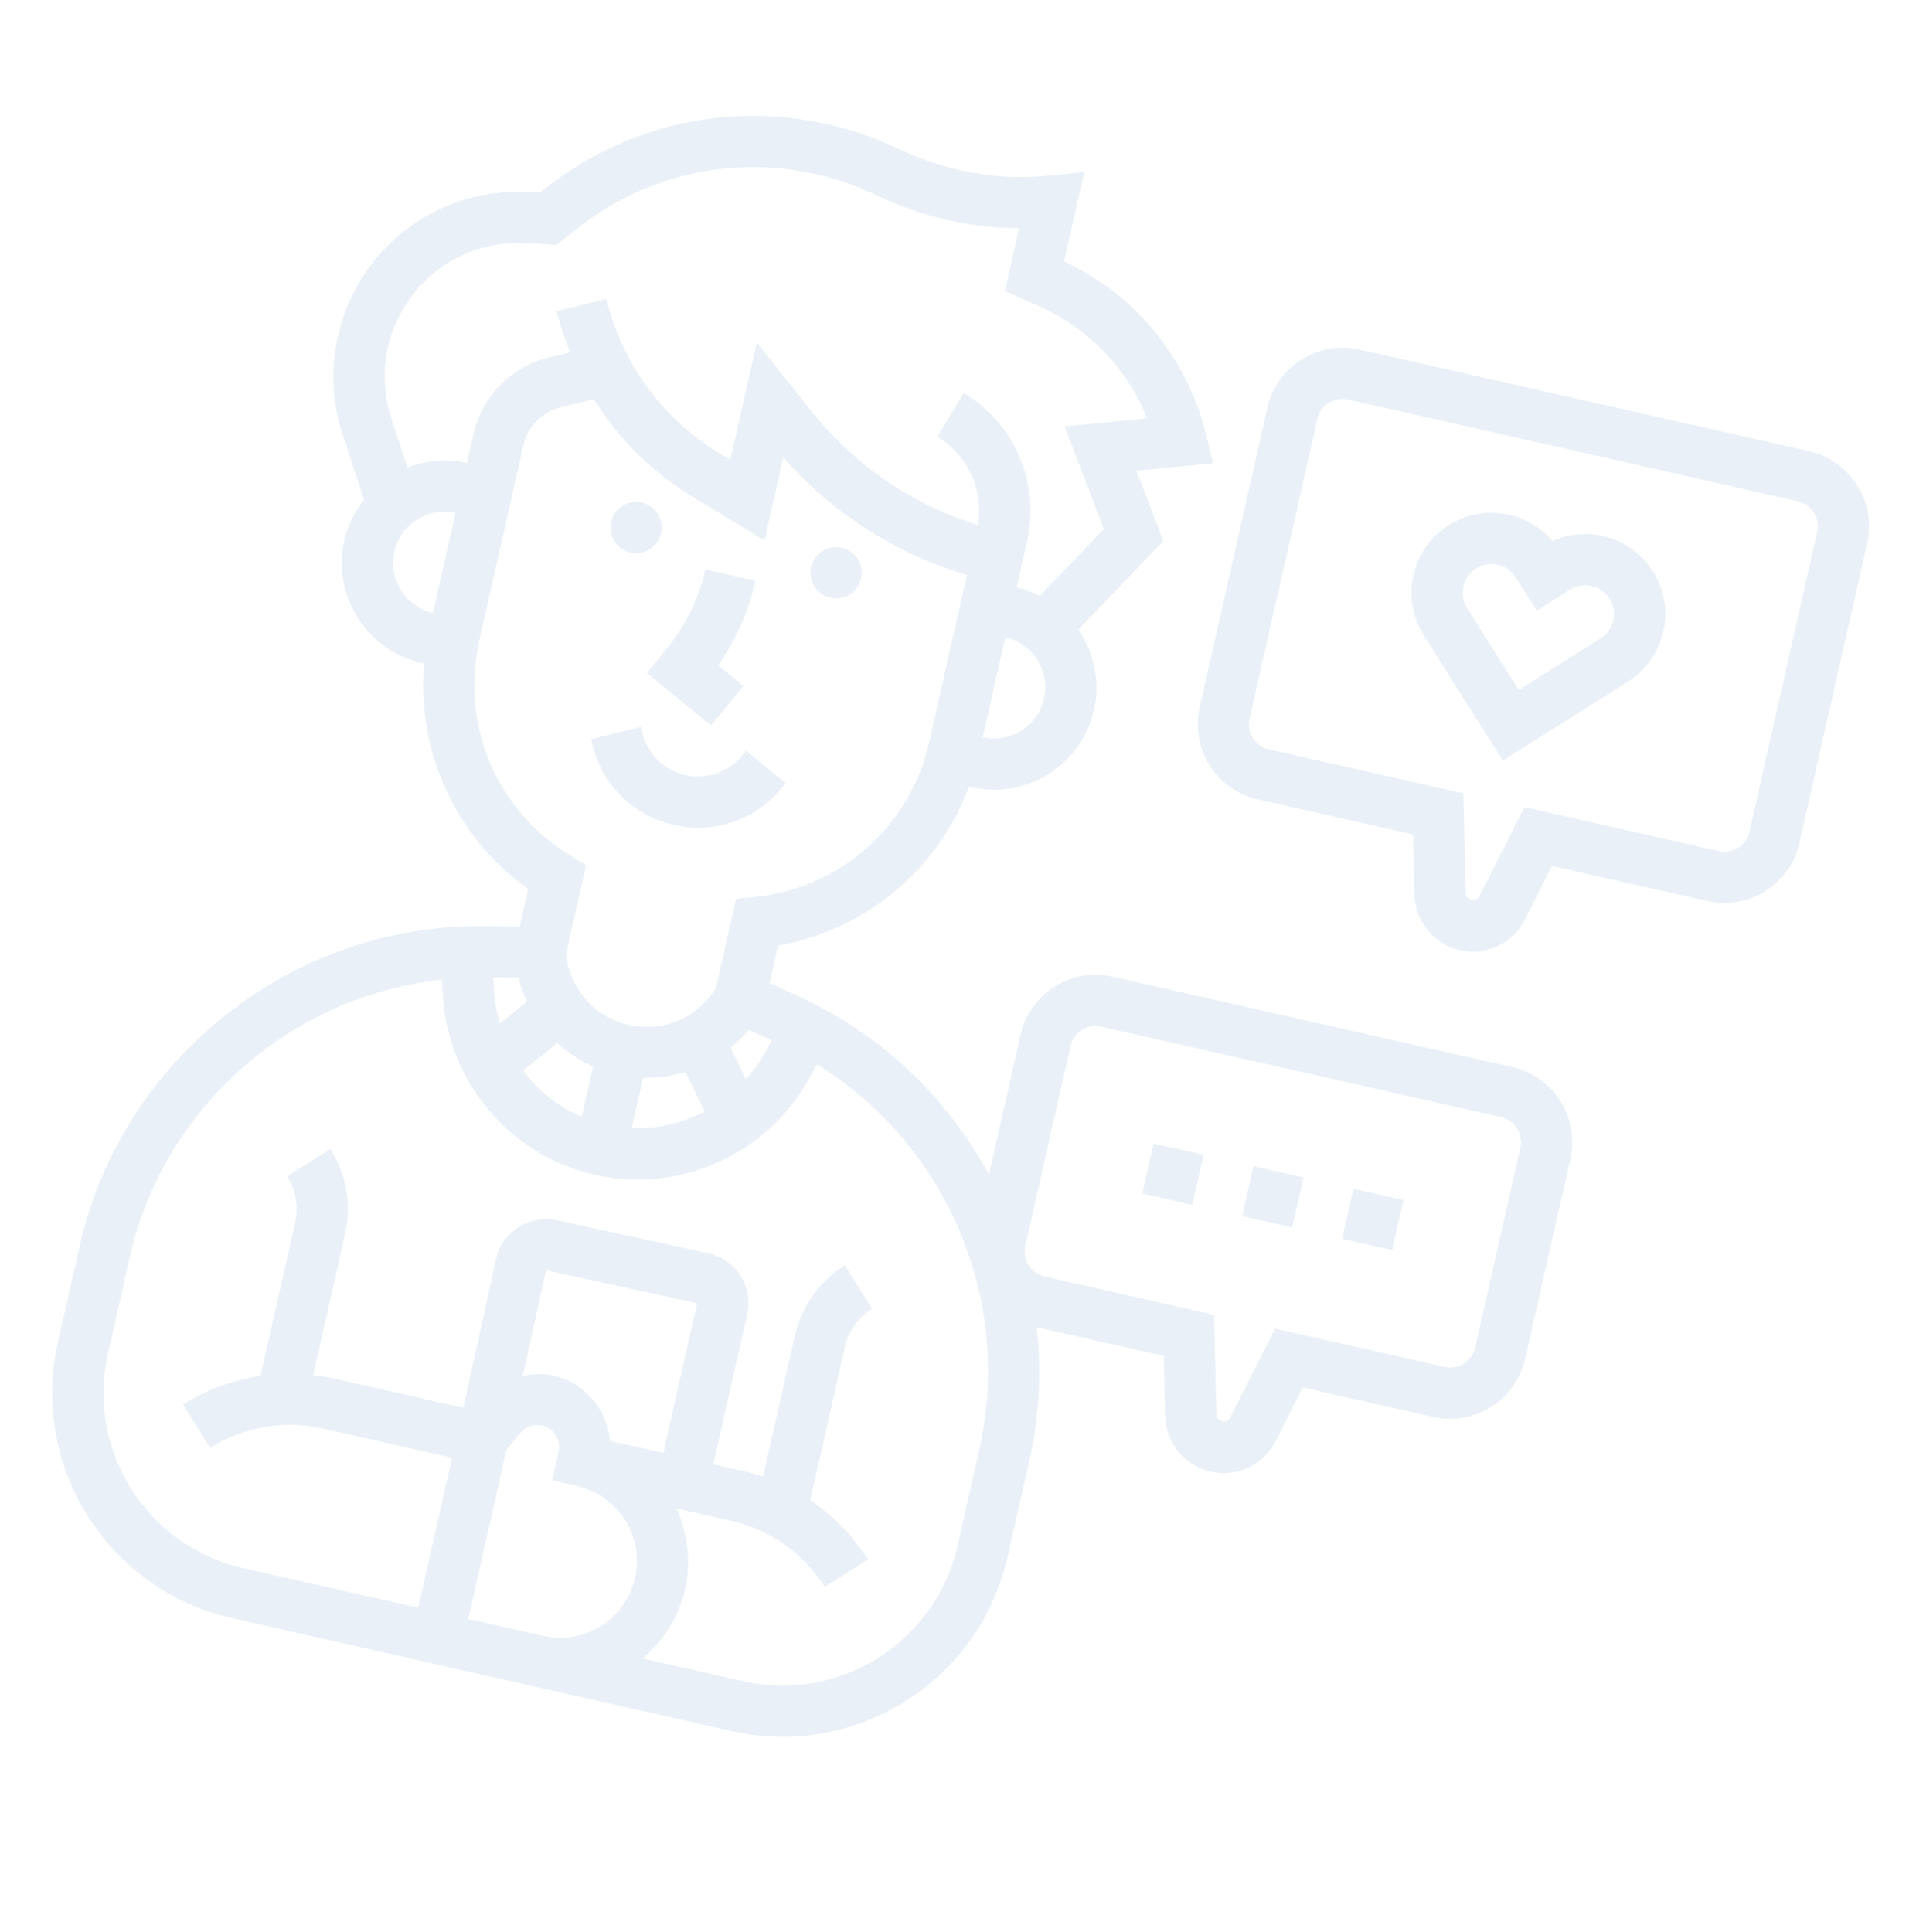 <svg xmlns="http://www.w3.org/2000/svg" width="117" height="118" viewBox="0 0 117 118" fill="none"><g opacity="0.1"><path d="M38.502 33.741C39.345 33.932 40.182 33.403 40.373 32.56C40.564 31.718 40.035 30.88 39.192 30.689C38.349 30.499 37.511 31.028 37.321 31.87C37.13 32.713 37.659 33.551 38.502 33.741Z" fill="#286BB1"></path><path d="M50.71 36.502C51.553 36.692 52.391 36.163 52.581 35.321C52.772 34.478 52.243 33.64 51.4 33.45C50.557 33.259 49.72 33.788 49.529 34.63C49.339 35.473 49.867 36.311 50.71 36.502Z" fill="#286BB1"></path><path d="M45.398 41.885L43.863 40.63C44.938 39.073 45.715 37.31 46.132 35.467L43.08 34.776C42.682 36.538 41.867 38.207 40.723 39.604L39.498 41.1L43.416 44.306L45.398 41.885Z" fill="#286BB1"></path><path d="M41.156 50.381C43.62 50.939 46.146 50.071 47.746 48.115L47.979 47.829L45.558 45.846L45.325 46.132C44.48 47.165 43.148 47.622 41.846 47.328C40.545 47.033 39.539 46.046 39.221 44.752L39.133 44.394L36.094 45.142L36.182 45.5C36.785 47.953 38.691 49.824 41.156 50.381Z" fill="#286BB1"></path><path d="M73.494 70.525L70.442 69.835L69.752 72.887L72.804 73.577L73.494 70.525Z" fill="#286BB1"></path><path d="M79.598 71.905L76.546 71.215L75.856 74.267L78.908 74.957L79.598 71.905Z" fill="#286BB1"></path><path d="M85.702 73.285L82.65 72.595L81.96 75.647L85.012 76.337L85.702 73.285Z" fill="#286BB1"></path><path d="M92.35 65.164L67.934 59.644C65.41 59.073 62.892 60.663 62.321 63.187L60.389 71.731C57.884 67.112 53.961 63.252 48.96 60.937L46.995 60.028L47.512 57.74C52.87 56.801 57.283 53.089 59.171 48.038L59.322 48.072C62.688 48.834 66.045 46.715 66.806 43.349C67.204 41.588 66.799 39.837 65.855 38.453L71.036 33.032L69.397 28.751L74.077 28.285L73.647 26.533C72.493 21.843 69.341 18.003 64.978 15.959L66.21 10.511L64.05 10.727C61.102 11.021 58.112 10.538 55.403 9.33L54.344 8.857C53.12 8.309 51.831 7.881 50.519 7.585C44.424 6.207 38.129 7.653 33.244 11.551L32.978 11.762L32.316 11.725C26.774 11.407 21.863 15.106 20.639 20.52C20.188 22.517 20.287 24.603 20.928 26.55L22.234 30.516C21.67 31.227 21.239 32.055 21.026 32.998C20.265 36.365 22.384 39.721 25.75 40.482L25.901 40.517C25.432 45.89 27.819 51.139 32.252 54.29L31.735 56.578L29.57 56.554C17.846 56.421 7.459 64.629 4.873 76.064L3.537 81.976C1.824 89.55 6.594 97.103 14.165 98.815L32.477 102.955L44.685 105.716C52.258 107.427 59.812 102.66 61.525 95.087L62.861 89.175C63.475 86.459 63.599 83.721 63.311 81.055L71.068 82.808L71.15 86.473C71.189 88.113 72.332 89.51 73.932 89.872C75.531 90.233 77.165 89.464 77.905 87.998L79.556 84.727L87.52 86.528C90.044 87.098 92.562 85.509 93.133 82.985L95.893 70.777C96.464 68.251 94.874 65.734 92.35 65.164ZM34.034 63.697C34.675 64.284 35.407 64.772 36.217 65.132L35.523 68.202C34.083 67.588 32.863 66.595 31.94 65.368L34.034 63.697ZM39.269 65.82C40.157 65.844 41.028 65.72 41.857 65.464L43.027 67.873C41.668 68.584 40.139 68.955 38.574 68.89L39.268 65.82L39.269 65.82ZM47.12 63.534L46.683 64.332C46.366 64.909 45.973 65.422 45.548 65.902L44.619 63.988C45.017 63.66 45.387 63.294 45.72 62.887L47.12 63.534ZM60.012 45.02L61.392 38.916C63.075 39.297 64.135 40.975 63.754 42.659C63.373 44.342 61.695 45.401 60.012 45.02ZM24.078 33.688C24.459 32.005 26.137 30.946 27.82 31.326L26.44 37.43C24.757 37.05 23.698 35.37 24.078 33.688ZM28.905 26.526L28.51 28.274C27.253 27.99 25.997 28.109 24.877 28.542L23.9 25.572C23.437 24.163 23.365 22.654 23.691 21.21C24.576 17.294 28.128 14.62 32.136 14.849L33.994 14.956L35.194 13.997C39.332 10.695 44.666 9.471 49.827 10.638C50.94 10.889 52.03 11.251 53.067 11.715L54.126 12.189C56.68 13.329 59.443 13.922 62.227 13.94L61.361 17.769L63.427 18.691C66.481 20.055 68.823 22.5 70.047 25.544L65.011 26.046L67.406 32.303L63.498 36.392C63.054 36.169 62.588 35.981 62.082 35.866L62.427 34.34L62.716 33.06C63.517 29.516 61.968 25.871 58.857 23.991L57.237 26.666C59.102 27.795 60.074 29.933 59.724 32.061C55.76 30.839 52.212 28.434 49.614 25.181L46.213 20.919L44.594 28.08L43.971 27.705C40.469 25.587 38.001 22.23 37.023 18.254L33.984 19.003C34.198 19.867 34.488 20.698 34.815 21.51L33.514 21.83C31.197 22.398 29.431 24.198 28.905 26.526ZM29.259 39.15L31.957 27.215C32.221 26.051 33.102 25.152 34.261 24.867L36.263 24.375C37.776 26.799 39.835 28.86 42.351 30.38L46.688 33.005L47.836 27.931C50.807 31.333 54.718 33.828 59.044 35.112L56.727 45.361C55.571 50.476 51.289 54.26 46.07 54.782L44.948 54.894L43.72 60.325C42.616 62.15 40.476 63.06 38.396 62.589C36.316 62.119 34.775 60.377 34.563 58.257L34.564 58.255L35.791 52.826L34.826 52.242C30.34 49.526 28.103 44.266 29.259 39.15ZM31.656 59.707C31.783 60.218 31.958 60.707 32.176 61.175L30.514 62.503C30.337 61.887 30.203 61.255 30.165 60.597L30.114 59.689L31.656 59.707ZM33.345 77.574L42.573 79.587L40.506 88.731L37.245 87.993C37.088 86.102 35.734 84.444 33.788 84.004C33.157 83.861 32.531 83.897 31.924 84.02L33.345 77.574ZM28.59 98.868L30.923 88.547L31.77 87.513C32.093 87.117 32.601 86.942 33.099 87.054C33.818 87.217 34.27 87.935 34.107 88.652L33.712 90.401L35.238 90.746C37.762 91.317 39.352 93.835 38.781 96.359C38.21 98.883 35.692 100.473 33.168 99.902L28.59 98.867L28.59 98.868ZM58.473 94.397C57.141 100.285 51.266 103.995 45.376 102.664L39.232 101.275C40.49 100.215 41.443 98.775 41.833 97.05C42.222 95.328 41.985 93.617 41.308 92.12L44.655 92.876C47.031 93.414 49.056 94.844 50.356 96.903L53.001 95.234C52.077 93.769 50.873 92.55 49.478 91.612L51.589 82.276C51.811 81.292 52.404 80.454 53.258 79.916L51.587 77.27C50.026 78.255 48.944 79.787 48.537 81.586L46.594 90.179C46.186 90.04 45.77 89.921 45.345 89.825L43.558 89.421L45.625 80.277C45.81 79.457 45.664 78.616 45.213 77.907C44.767 77.205 44.075 76.718 43.261 76.534C43.254 76.533 43.246 76.531 43.239 76.529L34.011 74.518C32.33 74.151 30.66 75.219 30.289 76.901L28.288 85.97L20.405 84.188C19.979 84.091 19.552 84.022 19.124 83.97L21.067 75.377C21.474 73.578 21.156 71.729 20.172 70.169L17.525 71.838C18.065 72.691 18.239 73.702 18.017 74.686L15.906 84.022C14.243 84.269 12.632 84.852 11.168 85.775L12.838 88.421C14.898 87.121 17.341 86.701 19.717 87.238L27.608 89.022L25.538 98.178L14.855 95.763C8.965 94.432 5.257 88.555 6.589 82.666L7.925 76.754C9.998 67.586 17.805 60.81 26.988 59.823L27.041 60.771C27.338 66.064 31.156 70.576 36.326 71.745C41.496 72.914 46.883 70.483 49.428 65.833L49.884 64.999C57.75 69.84 61.882 79.317 59.809 88.485L58.473 94.397ZM90.081 82.295C89.89 83.137 89.051 83.666 88.21 83.476L77.862 81.136L75.11 86.588C74.928 86.948 74.289 86.802 74.278 86.402L74.14 80.295L63.794 77.956C62.953 77.766 62.422 76.927 62.613 76.085L65.373 63.877C65.563 63.034 66.403 62.505 67.244 62.696L91.66 68.216C92.501 68.406 93.031 69.245 92.841 70.087L90.081 82.295Z" fill="#286BB1"></path><path d="M110.476 27.558L83.008 21.348C80.484 20.777 77.966 22.367 77.395 24.891L73.255 43.203C72.684 45.727 74.274 48.245 76.798 48.816L86.288 50.961L86.371 54.626C86.409 56.266 87.553 57.663 89.152 58.025C90.751 58.386 92.385 57.617 93.125 56.151L94.776 52.88L104.266 55.026C106.79 55.596 109.308 54.007 109.879 51.483L114.019 33.171C114.59 30.645 113 28.128 110.476 27.558ZM106.827 50.793C106.637 51.635 105.797 52.164 104.956 51.974L93.082 49.289L90.331 54.742C90.148 55.101 89.509 54.955 89.499 54.555L89.36 48.448L77.488 45.764C76.647 45.574 76.117 44.735 76.307 43.893L80.447 25.581C80.638 24.738 81.477 24.21 82.318 24.4L109.786 30.61C110.627 30.8 111.158 31.639 110.967 32.481L106.827 50.793Z" fill="#286BB1"></path><path d="M97.885 32.731C96.836 32.494 95.763 32.606 94.8 33.041C94.118 32.234 93.198 31.672 92.15 31.434C89.524 30.841 86.904 32.494 86.31 35.12C86.027 36.375 86.258 37.717 86.944 38.803L91.769 46.449L99.414 41.623C100.501 40.937 101.287 39.825 101.57 38.57C102.164 35.944 100.511 33.325 97.885 32.731ZM97.744 38.977L92.745 42.133L89.589 37.134C89.344 36.743 89.261 36.261 89.362 35.81C89.576 34.867 90.517 34.273 91.46 34.486C91.918 34.59 92.306 34.864 92.557 35.261L93.839 37.292L95.871 36.01C96.268 35.76 96.737 35.679 97.195 35.783C98.138 35.996 98.732 36.937 98.518 37.88C98.417 38.331 98.134 38.73 97.744 38.977Z" fill="#286BB1"></path></g></svg>